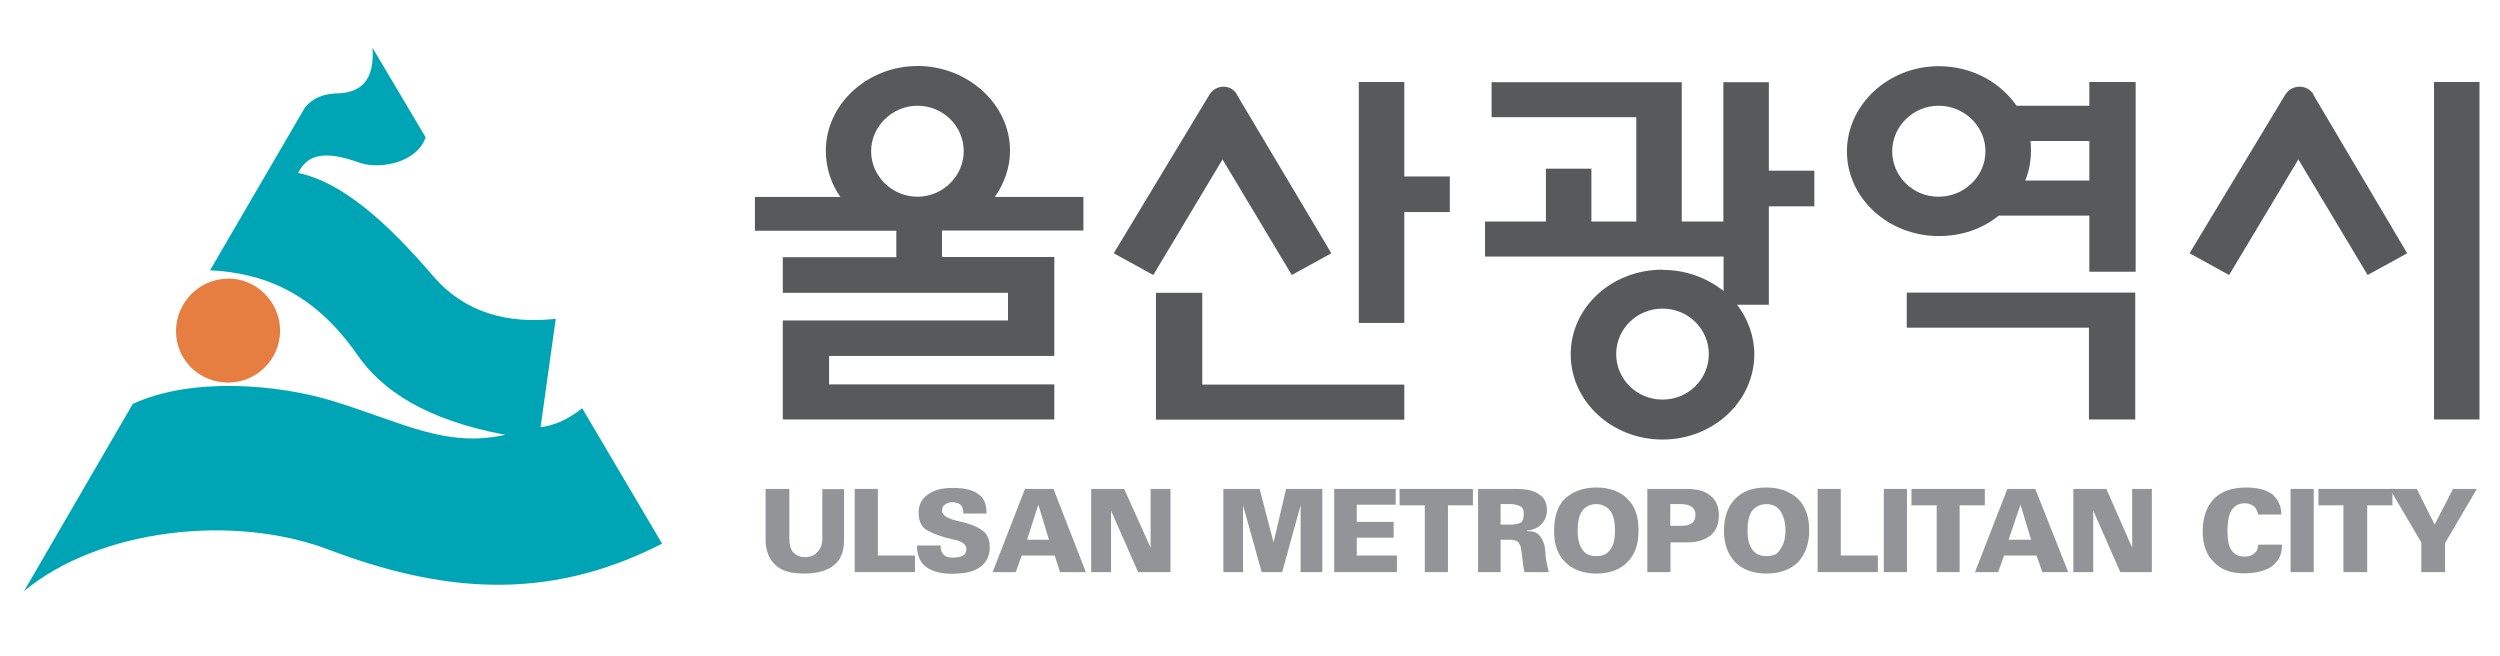 <svg width="122" height="32" viewBox="0 0 122 32" fill="none" xmlns="http://www.w3.org/2000/svg">
<path d="M112.91 4.62C112.59 4.1 111.85 4.1 111.52 4.62L106.85 12.36L108.78 13.42L112.16 7.78L115.54 13.42L117.47 12.36L112.89 4.62H112.91ZM98.41 5.16C97.6 4 96.22 3.23 94.61 3.23C92.16 3.23 90.13 5.1 90.13 7.39C90.13 9.68 92.16 11.52 94.61 11.52C95.74 11.52 96.74 11.17 97.54 10.52H101.96V13.26H104.22V4H101.96V5.16H98.41ZM98.83 8.81C99.09 8.2 99.15 7.52 99.09 6.88H101.96V8.81H98.83ZM94.6 5.16C95.86 5.16 96.89 6.16 96.89 7.38C96.89 8.6 95.86 9.6 94.6 9.6C93.34 9.6 92.34 8.6 92.34 7.38C92.34 6.16 93.37 5.16 94.6 5.16ZM81.13 15.06C82.39 15.06 83.39 16.06 83.39 17.28C83.39 18.5 82.39 19.5 81.13 19.5C79.87 19.5 78.87 18.5 78.87 17.28C78.87 16.06 79.87 15.06 81.13 15.06ZM81.13 13.16C78.65 13.16 76.65 15 76.65 17.29C76.65 19.58 78.65 21.45 81.13 21.45C83.61 21.45 85.61 19.58 85.61 17.29C85.61 16.39 85.29 15.55 84.77 14.87H86.32V10.07H88.54V8.33H86.32V4.01H84.1V10.81H82.07V4.01H72.79V5.72H79.85V10.81H77.66V8.23H75.44V10.81H72.47V12.52H84.11V14.2C83.3 13.56 82.27 13.17 81.15 13.17L81.13 13.16ZM36.85 9.61H41.01C40.56 8.97 40.3 8.19 40.3 7.35C40.3 5.09 42.33 3.22 44.78 3.22C47.23 3.22 49.29 5.09 49.29 7.35C49.29 8.19 49 8.96 48.55 9.61H52.87V11.25H45.97V12.54H51.45V17.37H40.46V18.76H51.45V20.47H38.2V15.64H49.19V14.29H38.2V12.55H43.74V11.26H36.84V9.62L36.85 9.61ZM44.77 5.16C43.55 5.16 42.51 6.16 42.51 7.38C42.51 8.6 43.54 9.6 44.77 9.6C46 9.6 47.03 8.6 47.03 7.38C47.03 6.16 46.03 5.16 44.77 5.16ZM60.37 4.62C60.08 4.1 59.34 4.1 59.02 4.62L54.35 12.36L56.28 13.42L59.66 7.78L63.04 13.42L64.97 12.36L60.36 4.62H60.37ZM101.95 15.99H93.05V14.28H104.2V20.47H101.94V15.99H101.95ZM58.67 18.77H68.53V20.48H56.41V14.29H58.67V18.77ZM68.53 8.61V4H66.31V15.76H68.53V10.35H70.75V8.61H68.53ZM118.78 4H121V20.47H118.78V4Z" fill="#58595B"/>
<path d="M18.18 2.36C18.28 3.94 17.6 4.46 16.63 4.55C15.79 4.55 15.28 4.78 14.89 5.23L10.25 13.19C12.83 13.32 15.31 14.25 17.44 17.32C18.63 19.03 20.73 20.48 24.66 21.22C21.76 21.86 19.7 20.64 16.28 19.58C13.54 18.74 9.35 18.39 6.48 19.71L1.17 28.85C4.81 25.82 11.35 25.05 16.03 26.82C21.41 28.85 26.6 29.46 32.31 26.53L28.41 19.92C27.73 20.47 27.06 20.76 26.38 20.85L27.12 15.56C24.73 15.82 22.67 15.24 21.16 13.5C18.9 10.86 16.71 8.89 14.55 8.44C15.1 7.31 16.23 7.47 17.61 7.96C18.61 8.28 20.38 7.9 20.77 6.7L18.19 2.35L18.18 2.36Z" fill="#00A5B5"/>
<path d="M11.11 13.59C12.52 13.59 13.65 14.71 13.67 16.13C13.67 17.51 12.55 18.67 11.13 18.67C9.71 18.67 8.59 17.55 8.59 16.16C8.59 14.77 9.71 13.62 11.1 13.6L11.11 13.59Z" fill="#E67E41"/>
<path d="M37.36 23.859H38.52V26.279C38.52 26.569 38.58 26.799 38.71 26.959C38.84 27.089 39.03 27.189 39.29 27.189C39.55 27.189 39.77 27.089 39.9 26.929C40.03 26.799 40.13 26.579 40.13 26.289V23.869H41.19V26.379C41.19 26.899 41.03 27.309 40.71 27.569C40.36 27.859 39.87 27.989 39.23 27.989C38.59 27.989 38.13 27.859 37.84 27.569C37.52 27.279 37.36 26.859 37.36 26.309V23.859Z" fill="#929497"/>
<path d="M41.71 27.919V23.859H42.84V27.109H44.65V27.919H41.71Z" fill="#929497"/>
<path d="M45.9 26.6V26.63C45.9 26.82 45.93 26.95 46.06 27.08C46.16 27.18 46.32 27.21 46.48 27.21C46.71 27.21 46.87 27.18 47 27.11C47.1 27.05 47.16 26.92 47.16 26.79C47.16 26.56 46.93 26.4 46.45 26.31C46.32 26.28 46.26 26.25 46.19 26.25C45.64 26.09 45.29 25.93 45.09 25.77C44.9 25.58 44.83 25.32 44.83 25C44.83 24.65 44.96 24.36 45.28 24.13C45.6 23.9 45.99 23.81 46.5 23.81C47.05 23.81 47.47 23.91 47.72 24.1C48.01 24.29 48.14 24.58 48.14 25V25.06H47.01V25.03C47.01 24.87 46.98 24.74 46.88 24.64C46.82 24.58 46.69 24.51 46.49 24.51C46.33 24.51 46.2 24.54 46.1 24.64C46 24.7 45.97 24.8 45.97 24.93C45.97 25.16 46.26 25.32 46.84 25.45C47 25.48 47.13 25.51 47.23 25.55C47.58 25.65 47.87 25.81 48.04 25.97C48.23 26.16 48.3 26.42 48.3 26.71C48.3 27.13 48.14 27.45 47.82 27.68C47.5 27.91 47.05 28 46.43 28C45.88 28 45.46 27.87 45.17 27.65C44.88 27.42 44.75 27.07 44.75 26.62H45.88L45.9 26.6Z" fill="#929497"/>
<path d="M53.25 27.919V23.859H54.86L56.15 26.729V23.859H57.12V27.919H55.54L54.22 24.919V27.919H53.25Z" fill="#929497"/>
<path d="M59.7 27.919V23.859H61.47L62.15 26.469L62.76 23.859H64.53V27.919H63.47V24.659L62.57 27.919H61.57L60.66 24.659V27.919H59.7Z" fill="#929497"/>
<path d="M65.11 27.919V23.859H68.11V24.629H66.21V25.469H68.01V26.239H66.21V27.109H68.17V27.919H65.11Z" fill="#929497"/>
<path d="M69.53 27.919V24.659H68.3V23.859H71.88V24.659H70.66V27.919H69.53Z" fill="#929497"/>
<path d="M75.43 27.079C75.4 26.759 75.37 26.559 75.33 26.499C75.27 26.309 75.17 26.149 75.04 26.049C74.91 25.949 74.75 25.919 74.52 25.919V25.889C74.81 25.859 75.07 25.759 75.23 25.569C75.39 25.409 75.49 25.179 75.49 24.889C75.49 24.539 75.36 24.279 75.1 24.119C74.84 23.929 74.46 23.859 73.97 23.859H72.13V27.919H73.23V26.339H73.68C73.84 26.339 73.97 26.369 74.07 26.439C74.13 26.499 74.2 26.629 74.23 26.759C74.23 26.819 74.26 26.989 74.29 27.239C74.32 27.499 74.35 27.719 74.39 27.919H75.58C75.52 27.659 75.45 27.399 75.42 27.079H75.43ZM74.23 25.499C74.1 25.559 73.94 25.599 73.68 25.599H73.23V24.599H73.71C73.94 24.599 74.1 24.659 74.23 24.729C74.33 24.789 74.36 24.919 74.36 25.079C74.36 25.269 74.33 25.399 74.23 25.499Z" fill="#929497"/>
<path d="M79.42 24.34C79.07 23.99 78.55 23.79 77.91 23.79C77.27 23.79 76.75 23.98 76.36 24.34C76.01 24.69 75.84 25.21 75.84 25.89C75.84 26.57 76 27.05 76.39 27.44C76.74 27.79 77.26 27.99 77.9 27.99C78.54 27.99 79.06 27.8 79.41 27.44C79.8 27.05 79.96 26.54 79.96 25.89C79.96 25.21 79.8 24.7 79.41 24.34H79.42ZM78.58 26.82C78.42 27.05 78.19 27.14 77.9 27.14C77.61 27.14 77.35 27.04 77.22 26.82C77.06 26.59 76.99 26.3 76.99 25.89C76.99 25.48 77.05 25.15 77.22 24.92C77.35 24.73 77.61 24.6 77.9 24.6C78.19 24.6 78.42 24.73 78.58 24.92C78.74 25.15 78.81 25.47 78.81 25.89C78.81 26.31 78.75 26.6 78.58 26.82Z" fill="#929497"/>
<path d="M83.45 24.179C83.19 23.949 82.81 23.859 82.26 23.859H80.39V27.919H81.52V26.469H82.36C82.84 26.469 83.2 26.339 83.49 26.119C83.75 25.889 83.88 25.569 83.88 25.149C83.88 24.729 83.75 24.409 83.46 24.179H83.45ZM82.55 25.529C82.45 25.629 82.26 25.659 82.03 25.659H81.51V24.599H82.03C82.26 24.599 82.45 24.659 82.55 24.729C82.68 24.829 82.74 24.959 82.74 25.119C82.74 25.309 82.68 25.439 82.55 25.539V25.529Z" fill="#929497"/>
<path d="M87.74 24.34C87.35 23.99 86.87 23.79 86.19 23.79C85.51 23.79 85.03 23.98 84.68 24.34C84.33 24.7 84.13 25.21 84.13 25.89C84.13 26.57 84.32 27.05 84.68 27.44C85.03 27.79 85.55 27.99 86.19 27.99C86.87 27.99 87.35 27.8 87.74 27.44C88.09 27.05 88.29 26.54 88.29 25.89C88.29 25.21 88.1 24.7 87.74 24.34ZM86.87 26.82C86.74 27.05 86.52 27.14 86.19 27.14C85.9 27.14 85.67 27.04 85.51 26.82C85.35 26.59 85.28 26.3 85.28 25.89C85.28 25.48 85.34 25.15 85.51 24.92C85.67 24.73 85.9 24.6 86.19 24.6C86.51 24.6 86.74 24.73 86.87 24.92C87.03 25.15 87.13 25.47 87.13 25.89C87.13 26.31 87.03 26.6 86.87 26.82Z" fill="#929497"/>
<path d="M88.7 27.919V23.859H89.83V27.109H91.64V27.919H88.7Z" fill="#929497"/>
<path d="M91.93 27.919V23.859H93.06V27.919H91.93Z" fill="#929497"/>
<path d="M94.51 27.919V24.659H93.28V23.859H96.86V24.659H95.63V27.919H94.51Z" fill="#929497"/>
<path d="M99.31 23.859H97.96L96.38 27.919H97.51L97.8 27.109H99.38L99.67 27.919H100.93L99.32 23.859H99.31ZM98.02 26.339L98.6 24.629L99.12 26.339H98.02Z" fill="#929497"/>
<path d="M101.18 27.919V23.859H102.79L104.05 26.729V23.859H105.01V27.919H103.47L102.15 24.919V27.919H101.18Z" fill="#929497"/>
<path d="M111.36 26.6V26.63C111.36 27.05 111.2 27.37 110.88 27.63C110.56 27.86 110.07 27.98 109.49 27.98C108.88 27.98 108.36 27.79 108.04 27.43C107.69 27.11 107.49 26.59 107.49 25.95C107.49 25.24 107.68 24.73 108.04 24.34C108.39 23.99 108.91 23.79 109.59 23.79C110.14 23.79 110.56 23.89 110.88 24.11C111.17 24.37 111.33 24.69 111.33 25.11H110.2C110.17 24.95 110.1 24.82 110.01 24.72C109.88 24.62 109.72 24.56 109.53 24.56C109.24 24.56 109.05 24.69 108.89 24.91C108.76 25.14 108.7 25.49 108.7 25.91C108.7 26.33 108.76 26.65 108.89 26.84C109.05 27.07 109.24 27.16 109.53 27.16C109.72 27.16 109.88 27.13 110.01 27C110.14 26.9 110.2 26.77 110.2 26.58H111.36V26.6Z" fill="#929497"/>
<path d="M111.78 27.919V23.859H112.91V27.919H111.78Z" fill="#929497"/>
<path d="M114.36 27.919V24.659H113.14V23.859H116.75V24.659H115.52V27.919H114.36Z" fill="#929497"/>
<path d="M118.16 27.919H119.32V26.499L120.87 23.859H119.71L118.81 25.599L117.94 23.859H116.62L118.16 26.469V27.919Z" fill="#929497"/>
<path d="M51.41 23.859H50.02L48.44 27.919H49.57L49.86 27.109H51.47L51.73 27.919H52.99L51.41 23.859ZM50.12 26.339L50.67 24.629L51.19 26.339H50.13H50.12Z" fill="#929497"/>
</svg>
